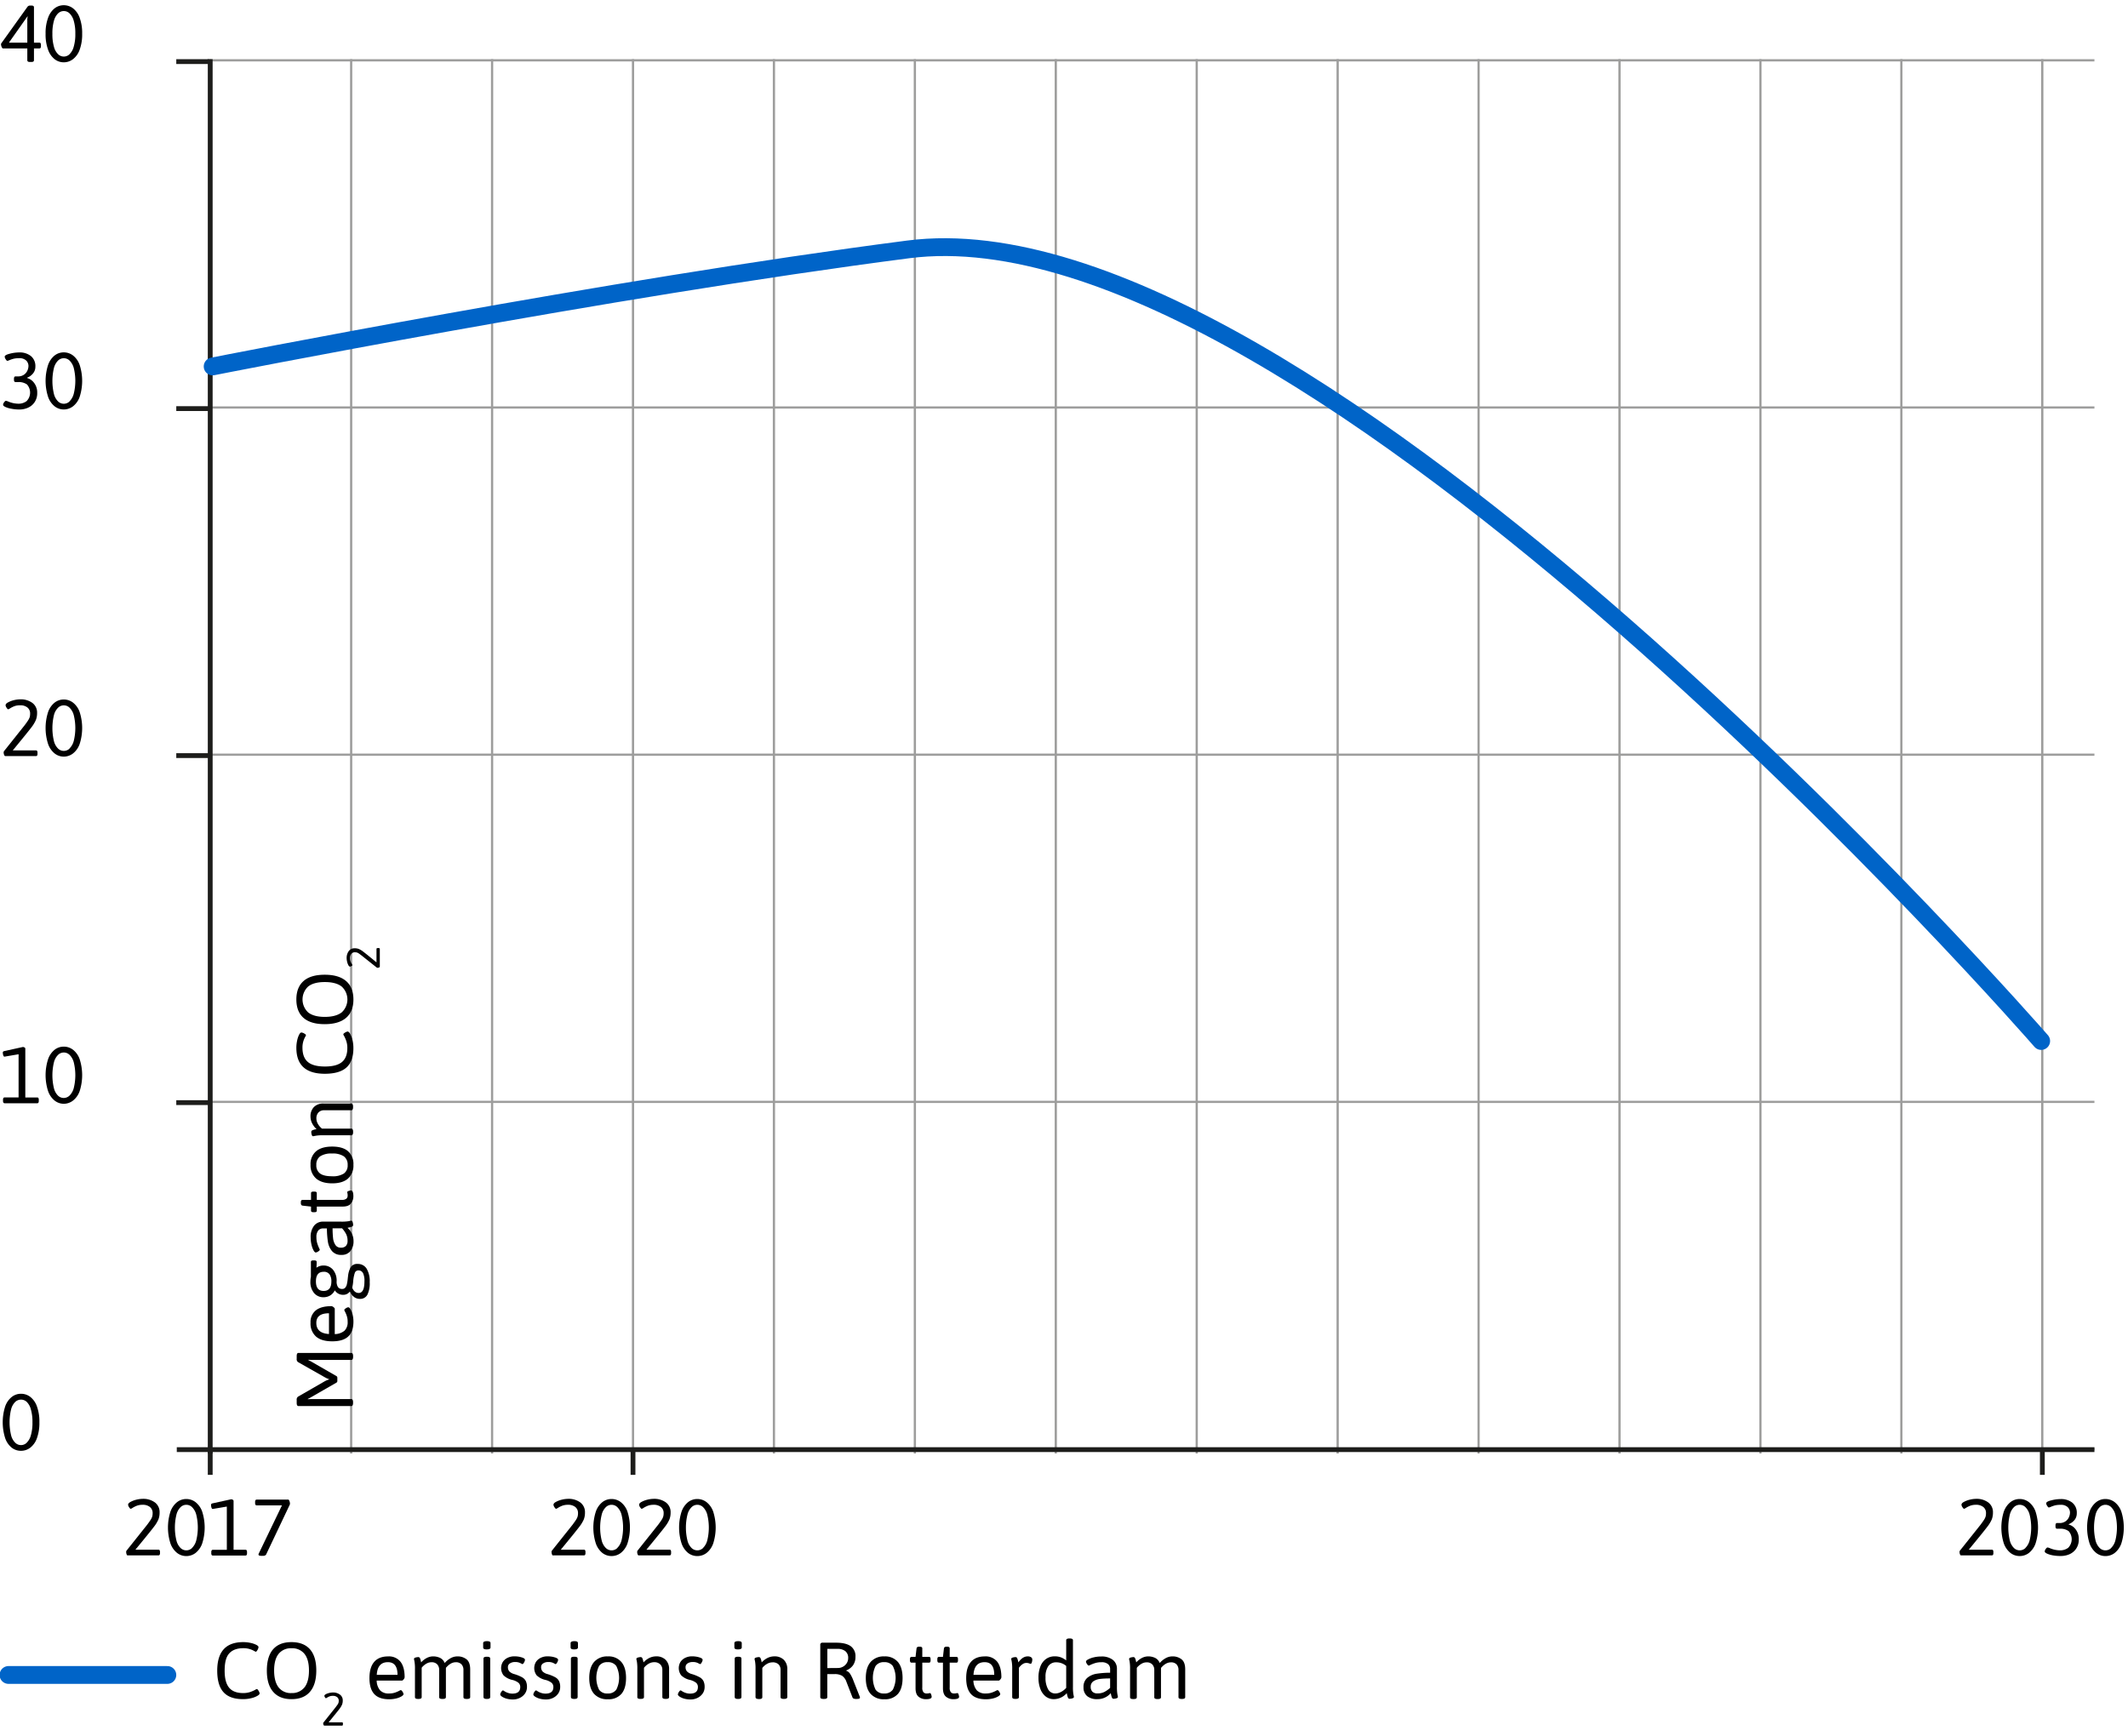 <svg id="Layer_1" data-name="Layer 1" xmlns="http://www.w3.org/2000/svg" viewBox="0 0 956 780"><defs><style>.cls-1,.cls-2,.cls-3,.cls-4,.cls-5{fill:none;}.cls-1,.cls-2{stroke:#9d9d9c;}.cls-2,.cls-4{stroke-linejoin:round;}.cls-3{stroke:#1d1d1b;stroke-width:2.17px;}.cls-4{stroke:#0064c8;stroke-linecap:round;stroke-width:8px;}</style></defs><line class="cls-1" x1="94.44" y1="26.6" x2="94.44" y2="653.15"/><line class="cls-1" x1="157.76" y1="26.6" x2="157.76" y2="653.15"/><line class="cls-1" x1="221.07" y1="26.6" x2="221.07" y2="653.15"/><line class="cls-1" x1="474.31" y1="26.6" x2="474.31" y2="653.15"/><line class="cls-1" x1="917.49" y1="26.6" x2="917.49" y2="653.15"/><line class="cls-1" x1="537.62" y1="26.6" x2="537.62" y2="653.15"/><line class="cls-1" x1="411" y1="26.6" x2="411" y2="653.15"/><line class="cls-1" x1="284.38" y1="26.6" x2="284.38" y2="653.15"/><line class="cls-1" x1="347.69" y1="26.6" x2="347.69" y2="653.15"/><line class="cls-1" x1="600.94" y1="26.6" x2="600.94" y2="653.15"/><line class="cls-1" x1="664.25" y1="26.6" x2="664.25" y2="653.15"/><line class="cls-1" x1="727.56" y1="26.6" x2="727.56" y2="653.15"/><line class="cls-1" x1="854.18" y1="26.6" x2="854.18" y2="653.15"/><line class="cls-1" x1="790.87" y1="26.6" x2="790.87" y2="653.15"/><line class="cls-2" x1="93.36" y1="27.1" x2="940.92" y2="27.1"/><line class="cls-2" x1="93.36" y1="183.11" x2="940.92" y2="183.11"/><line class="cls-2" x1="93.36" y1="339.12" x2="940.92" y2="339.12"/><line class="cls-2" x1="93.36" y1="495.14" x2="940.92" y2="495.14"/><line class="cls-2" x1="93.36" y1="651.15" x2="940.92" y2="651.15"/><path d="M248,698.51a2.74,2.74,0,0,1-.21-1.08.89.89,0,0,1,.14-.61l9.29-11.66c.74-1,1.29-1.77,1.64-2.34a5.51,5.51,0,0,0,.66-1.46,5.89,5.89,0,0,0,.15-1.42,3.4,3.4,0,0,0-1.21-2.74,5,5,0,0,0-3.29-1,7.16,7.16,0,0,0-2.54.4,11.23,11.23,0,0,0-2,1,2.35,2.35,0,0,1-.82.4c-.17,0-.41-.23-.71-.7a2.33,2.33,0,0,1-.45-1.1c0-.48.38-.92,1.12-1.31a10.72,10.72,0,0,1,2.66-1,12.26,12.26,0,0,1,2.7-.36,8.78,8.78,0,0,1,5.6,1.64,5.41,5.41,0,0,1,2.07,4.48,8.45,8.45,0,0,1-.54,3.15,15.71,15.71,0,0,1-2.07,3.37q-1.53,2-5.63,7l-2.63,3.2h10.37a.64.64,0,0,1,.56.25,1.71,1.71,0,0,1,.16.83v.4a1.71,1.71,0,0,1-.16.83.64.64,0,0,1-.56.25H248.46C248.26,699,248.1,698.85,248,698.51Z"/><path d="M270.63,697.85a9.5,9.5,0,0,1-2.95-4.27,23.48,23.48,0,0,1,0-14.33,9.41,9.41,0,0,1,2.95-4.26,6.63,6.63,0,0,1,4.11-1.39,6.77,6.77,0,0,1,4.14,1.39,9.3,9.3,0,0,1,3,4.26,23.48,23.48,0,0,1,0,14.33,9.39,9.39,0,0,1-3,4.27,6.83,6.83,0,0,1-4.14,1.38A6.68,6.68,0,0,1,270.63,697.85Zm6.68-2.25a7.38,7.38,0,0,0,1.89-3.33,24.13,24.13,0,0,0,0-11.7,7.27,7.27,0,0,0-1.89-3.33,3.66,3.66,0,0,0-5.11,0,7,7,0,0,0-1.87,3.33,24.62,24.62,0,0,0,0,11.74,7.09,7.09,0,0,0,1.87,3.33,3.68,3.68,0,0,0,5.11,0Z"/><path d="M286.47,698.51a2.74,2.74,0,0,1-.21-1.08.89.89,0,0,1,.14-.61l9.29-11.66c.74-1,1.29-1.77,1.64-2.34a5.51,5.51,0,0,0,.66-1.46,5.89,5.89,0,0,0,.15-1.42,3.4,3.4,0,0,0-1.21-2.74,5,5,0,0,0-3.29-1,7.16,7.16,0,0,0-2.54.4,11.23,11.23,0,0,0-2,1,2.35,2.35,0,0,1-.82.4c-.17,0-.41-.23-.71-.7a2.33,2.33,0,0,1-.45-1.1c0-.48.38-.92,1.12-1.31a10.72,10.72,0,0,1,2.66-1,12.26,12.26,0,0,1,2.7-.36,8.78,8.78,0,0,1,5.6,1.64,5.41,5.41,0,0,1,2.07,4.48,8.45,8.45,0,0,1-.54,3.15,15.71,15.71,0,0,1-2.07,3.37q-1.53,2-5.63,7l-2.63,3.2h10.37a.64.64,0,0,1,.56.25,1.71,1.71,0,0,1,.16.83v.4a1.71,1.71,0,0,1-.16.83.64.64,0,0,1-.56.25H287C286.78,699,286.62,698.85,286.47,698.51Z"/><path d="M309.15,697.85a9.5,9.5,0,0,1-2.95-4.27,23.48,23.48,0,0,1,0-14.33,9.41,9.41,0,0,1,2.95-4.26,6.63,6.63,0,0,1,4.11-1.39A6.77,6.77,0,0,1,317.4,675a9.3,9.3,0,0,1,3,4.26,23.48,23.48,0,0,1,0,14.33,9.39,9.39,0,0,1-3,4.27,6.83,6.83,0,0,1-4.14,1.38A6.68,6.68,0,0,1,309.15,697.85Zm6.68-2.25a7.38,7.38,0,0,0,1.89-3.33,24.13,24.13,0,0,0,0-11.7,7.27,7.27,0,0,0-1.89-3.33,3.66,3.66,0,0,0-5.11,0,7,7,0,0,0-1.87,3.33,24.62,24.62,0,0,0,0,11.74,7.09,7.09,0,0,0,1.87,3.33,3.68,3.68,0,0,0,5.11,0Z"/><path d="M56.9,698.51a2.74,2.74,0,0,1-.21-1.08.89.89,0,0,1,.14-.61l9.29-11.66c.74-1,1.29-1.77,1.64-2.34a5.51,5.51,0,0,0,.66-1.46,5.89,5.89,0,0,0,.15-1.42,3.4,3.4,0,0,0-1.21-2.74,5,5,0,0,0-3.29-1,7.16,7.16,0,0,0-2.54.4,11.23,11.23,0,0,0-2,1,2.35,2.35,0,0,1-.82.4c-.17,0-.41-.23-.71-.7a2.33,2.33,0,0,1-.45-1.1c0-.48.38-.92,1.12-1.31a10.72,10.72,0,0,1,2.66-1,12.26,12.26,0,0,1,2.7-.36,8.78,8.78,0,0,1,5.6,1.64,5.41,5.41,0,0,1,2.07,4.48,8.45,8.45,0,0,1-.54,3.15,15.71,15.71,0,0,1-2.07,3.37q-1.53,2-5.63,7l-2.63,3.2H71.16a.64.64,0,0,1,.56.25,1.71,1.71,0,0,1,.16.83v.4a1.71,1.71,0,0,1-.16.83.64.64,0,0,1-.56.25H57.41C57.21,699,57.05,698.85,56.9,698.51Z"/><path d="M79.58,697.85a9.5,9.5,0,0,1-3-4.27,23.48,23.48,0,0,1,0-14.33,9.41,9.41,0,0,1,3-4.26,6.63,6.63,0,0,1,4.11-1.39A6.77,6.77,0,0,1,87.83,675a9.3,9.3,0,0,1,3,4.26,23.48,23.48,0,0,1,0,14.33,9.39,9.39,0,0,1-3,4.27,6.83,6.83,0,0,1-4.14,1.38A6.68,6.68,0,0,1,79.58,697.85Zm6.68-2.25a7.38,7.38,0,0,0,1.89-3.33,24.13,24.13,0,0,0,0-11.7,7.27,7.27,0,0,0-1.89-3.33,3.66,3.66,0,0,0-5.11,0,7,7,0,0,0-1.87,3.33,24.62,24.62,0,0,0,0,11.74,7.09,7.09,0,0,0,1.87,3.33,3.68,3.68,0,0,0,5.11,0Z"/><path d="M95.1,698.77a1.48,1.48,0,0,1-.18-.83v-.43a1.46,1.46,0,0,1,.18-.83.61.61,0,0,1,.54-.25h6.26V677l-6.37,1.08c-.22,0-.39-.2-.52-.61a4,4,0,0,1-.2-1.22c0-.36.21-.59.65-.69l8.35-1.83a1.44,1.44,0,0,1,.77.21.65.65,0,0,1,.35.54v21.93h5.32a.61.61,0,0,1,.56.25,1.57,1.57,0,0,1,.16.83v.43a1.6,1.6,0,0,1-.16.83.63.63,0,0,1-.56.25H95.64A.64.64,0,0,1,95.1,698.77Z"/><path d="M116.48,699a.52.52,0,0,1-.36-.51,1.91,1.91,0,0,1,.15-.43l10.4-21.6H115.33a.61.61,0,0,1-.54-.25,1.48,1.48,0,0,1-.18-.83v-.43a1.46,1.46,0,0,1,.18-.83.61.61,0,0,1,.54-.25h14.22c.14,0,.3.21.47.65a3.43,3.43,0,0,1,.25,1.18,1.53,1.53,0,0,1-.07.4l-10.66,22.46a1.08,1.08,0,0,1-.52.42,2.3,2.3,0,0,1-.92.16h-.43A3.7,3.7,0,0,1,116.48,699Z"/><path d="M880.54,698.51a2.74,2.74,0,0,1-.21-1.08,1,1,0,0,1,.14-.61l9.29-11.66c.74-1,1.29-1.77,1.64-2.34a5.2,5.2,0,0,0,.66-1.46,5.89,5.89,0,0,0,.15-1.42A3.37,3.37,0,0,0,891,677.2a5,5,0,0,0-3.29-1,7.16,7.16,0,0,0-2.54.4,11.15,11.15,0,0,0-2,1,2.44,2.44,0,0,1-.83.4c-.17,0-.4-.23-.7-.7a2.33,2.33,0,0,1-.45-1.1c0-.48.37-.92,1.11-1.31a10.8,10.8,0,0,1,2.67-1,12.11,12.11,0,0,1,2.7-.36,8.77,8.77,0,0,1,5.59,1.64,5.41,5.41,0,0,1,2.07,4.48,8.45,8.45,0,0,1-.54,3.15,15.71,15.71,0,0,1-2.07,3.37q-1.53,2-5.63,7l-2.63,3.2H894.8a.64.64,0,0,1,.56.25,1.6,1.6,0,0,1,.16.83v.4a1.6,1.6,0,0,1-.16.83.64.64,0,0,1-.56.25H881.05Q880.77,699,880.54,698.51Z"/><path d="M903.22,697.85a9.58,9.58,0,0,1-3-4.27,23.68,23.68,0,0,1,0-14.33,9.49,9.49,0,0,1,3-4.26,6.65,6.65,0,0,1,4.11-1.39,6.77,6.77,0,0,1,4.14,1.39,9.31,9.31,0,0,1,3,4.26,23.68,23.68,0,0,1,0,14.33,9.4,9.4,0,0,1-3,4.27,6.83,6.83,0,0,1-4.14,1.38A6.7,6.7,0,0,1,903.22,697.85Zm6.68-2.25a7.38,7.38,0,0,0,1.89-3.33,24.13,24.13,0,0,0,0-11.7,7.27,7.27,0,0,0-1.89-3.33,3.66,3.66,0,0,0-5.11,0,7.07,7.07,0,0,0-1.87,3.33,25,25,0,0,0,0,11.74,7.17,7.17,0,0,0,1.87,3.33,3.68,3.68,0,0,0,5.11,0Z"/><path d="M922.2,698.91a10.89,10.89,0,0,1-2.61-.79c-.64-.31-1-.63-1-.94a2.08,2.08,0,0,1,.47-1.15c.31-.43.58-.65.79-.65a3.76,3.76,0,0,1,1,.29,11.93,11.93,0,0,0,4.68,1,6,6,0,0,0,3.6-1.15,5.49,5.49,0,0,0,.2-7.49,6.44,6.44,0,0,0-4-1.08h-1.18a.61.61,0,0,1-.54-.25,1.46,1.46,0,0,1-.18-.83v-.39a1.46,1.46,0,0,1,.18-.83.61.61,0,0,1,.54-.25h1a4.61,4.61,0,0,0,2.79-.78,4.43,4.43,0,0,0,1.53-1.85,5.29,5.29,0,0,0,.47-2.09,3.46,3.46,0,0,0-1-2.39,4.35,4.35,0,0,0-3.32-1.07,9.73,9.73,0,0,0-2.5.27,14.06,14.06,0,0,0-1.89.67,2.82,2.82,0,0,1-.79.25c-.19,0-.44-.24-.74-.72a2.39,2.39,0,0,1-.45-1.15c0-.5.76-1,2.27-1.33a16.76,16.76,0,0,1,4.18-.58,8.11,8.11,0,0,1,5.29,1.62,5.79,5.79,0,0,1,2,4.75A4.7,4.7,0,0,1,932,683a6.26,6.26,0,0,1-2.65,1.91v.15a5.85,5.85,0,0,1,3.17,2.23,7,7,0,0,1,1.37,4.39,7.2,7.2,0,0,1-1.21,4.28,7.06,7.06,0,0,1-3,2.47,9.61,9.61,0,0,1-3.78.77A18.78,18.78,0,0,1,922.2,698.91Z"/><path d="M941.74,697.85a9.58,9.58,0,0,1-3-4.27,23.68,23.68,0,0,1,0-14.33,9.49,9.49,0,0,1,3-4.26,6.65,6.65,0,0,1,4.11-1.39A6.77,6.77,0,0,1,950,675a9.31,9.31,0,0,1,3,4.26,23.68,23.68,0,0,1,0,14.33,9.4,9.4,0,0,1-3,4.27,6.83,6.83,0,0,1-4.14,1.38A6.7,6.7,0,0,1,941.74,697.85Zm6.68-2.25a7.38,7.38,0,0,0,1.89-3.33,24.13,24.13,0,0,0,0-11.7,7.27,7.27,0,0,0-1.89-3.33,3.66,3.66,0,0,0-5.11,0,7.07,7.07,0,0,0-1.87,3.33,25,25,0,0,0,0,11.74,7.17,7.17,0,0,0,1.87,3.33,3.68,3.68,0,0,0,5.11,0Z"/><line class="cls-3" x1="94.44" y1="26.6" x2="94.44" y2="653.15"/><line class="cls-3" x1="79.42" y1="651.41" x2="940.92" y2="651.41"/><line class="cls-3" x1="79.19" y1="495.48" x2="93.74" y2="495.48"/><line class="cls-3" x1="79.19" y1="339.54" x2="93.74" y2="339.54"/><line class="cls-3" x1="79.19" y1="183.61" x2="93.74" y2="183.61"/><line class="cls-3" x1="79.19" y1="27.68" x2="93.74" y2="27.68"/><path d="M12.27,27.05V21.76H1.33c-.19,0-.39-.22-.58-.65a3,3,0,0,1-.29-1.19.62.62,0,0,1,.08-.39L12.38,3a1.46,1.46,0,0,1,1.22-.5h.58c.72,0,1.08.26,1.08.79V19.17h2.41a.61.61,0,0,1,.56.25,1.57,1.57,0,0,1,.16.83v.43a1.6,1.6,0,0,1-.16.83.61.61,0,0,1-.56.25H15.26v5.29c0,.53-.36.79-1.08.79h-.83C12.63,27.84,12.27,27.58,12.27,27.05Zm0-7.88V8.58a5,5,0,0,1,.18-1.11l-.14-.07L4,19.17Z"/><path d="M24.55,26.6a9.33,9.33,0,0,1-2.95-4.26,19.84,19.84,0,0,1-1.12-7.17A19.82,19.82,0,0,1,21.6,8a9.42,9.42,0,0,1,2.95-4.27,6.65,6.65,0,0,1,4.1-1.38,6.83,6.83,0,0,1,4.14,1.38,9.33,9.33,0,0,1,3,4.27,20,20,0,0,1,1.12,7.16,20.06,20.06,0,0,1-1.12,7.17,9.24,9.24,0,0,1-3,4.26A6.77,6.77,0,0,1,28.65,28,6.6,6.6,0,0,1,24.55,26.6Zm6.68-2.25A7.27,7.27,0,0,0,33.12,21a19.82,19.82,0,0,0,.72-5.85,19.92,19.92,0,0,0-.72-5.85A7.38,7.38,0,0,0,31.23,6a3.7,3.7,0,0,0-5.12,0A7.17,7.17,0,0,0,24.24,9.3a20.53,20.53,0,0,0-.7,5.87,20.48,20.48,0,0,0,.7,5.87,7.07,7.07,0,0,0,1.87,3.33,3.67,3.67,0,0,0,5.12,0Z"/><path d="M5,183.65a10.73,10.73,0,0,1-2.61-.79c-.64-.31-1-.62-1-.94a2.06,2.06,0,0,1,.46-1.15c.32-.43.58-.65.8-.65a3.83,3.83,0,0,1,1,.29,11.93,11.93,0,0,0,4.68,1,5.93,5.93,0,0,0,3.6-1.15,5.46,5.46,0,0,0,.2-7.49,6.41,6.41,0,0,0-4-1.08H7a.61.61,0,0,1-.54-.25,1.46,1.46,0,0,1-.18-.83v-.39a1.46,1.46,0,0,1,.18-.83.61.61,0,0,1,.54-.25H8a4.57,4.57,0,0,0,2.79-.78,4.43,4.43,0,0,0,1.53-1.85,5.13,5.13,0,0,0,.47-2.09,3.43,3.43,0,0,0-1-2.39,4.32,4.32,0,0,0-3.31-1.06,9.68,9.68,0,0,0-2.5.27,14,14,0,0,0-1.89.66,2.84,2.84,0,0,1-.8.25c-.19,0-.43-.24-.73-.72a2.39,2.39,0,0,1-.45-1.15c0-.5.75-.95,2.26-1.33a17.37,17.37,0,0,1,4.18-.58A8.09,8.09,0,0,1,13.89,160a5.8,5.8,0,0,1,2,4.76,4.69,4.69,0,0,1-1.06,3.06,6.24,6.24,0,0,1-2.65,1.9v.15a5.85,5.85,0,0,1,3.17,2.23,7,7,0,0,1,1.37,4.39,7.18,7.18,0,0,1-1.21,4.29,7,7,0,0,1-3,2.46,9.55,9.55,0,0,1-3.78.78A18.82,18.82,0,0,1,5,183.65Z"/><path d="M24.55,182.59a9.37,9.37,0,0,1-2.95-4.27,23.45,23.45,0,0,1,0-14.32,9.37,9.37,0,0,1,2.95-4.27,6.66,6.66,0,0,1,4.1-1.39,6.84,6.84,0,0,1,4.14,1.39,9.27,9.27,0,0,1,3,4.27,23.45,23.45,0,0,1,0,14.32,9.27,9.27,0,0,1-3,4.27A6.84,6.84,0,0,1,28.65,184,6.66,6.66,0,0,1,24.55,182.59Zm6.68-2.25A7.38,7.38,0,0,0,33.12,177a24.13,24.13,0,0,0,0-11.7A7.38,7.38,0,0,0,31.23,162a3.7,3.7,0,0,0-5.12,0,7.17,7.17,0,0,0-1.87,3.33,25,25,0,0,0,0,11.74,7.17,7.17,0,0,0,1.87,3.33,3.7,3.7,0,0,0,5.12,0Z"/><path d="M1.87,339.24a2.58,2.58,0,0,1-.22-1.08.88.88,0,0,1,.15-.61l9.28-11.66c.75-1,1.29-1.77,1.64-2.34a5.59,5.59,0,0,0,.67-1.46,6.49,6.49,0,0,0,.14-1.42,3.39,3.39,0,0,0-1.2-2.74,5,5,0,0,0-3.3-1,7.2,7.2,0,0,0-2.54.4,11.15,11.15,0,0,0-2,1,2.36,2.36,0,0,1-.83.4c-.17,0-.4-.23-.7-.7a2.33,2.33,0,0,1-.45-1.1c0-.48.37-.92,1.12-1.31a10.72,10.72,0,0,1,2.66-1,12.11,12.11,0,0,1,2.7-.36,8.8,8.8,0,0,1,5.6,1.64,5.41,5.41,0,0,1,2.07,4.48,8.45,8.45,0,0,1-.54,3.15A15.71,15.71,0,0,1,14,327q-1.53,2-5.64,7l-2.62,3.2H16.12a.63.63,0,0,1,.56.25,1.6,1.6,0,0,1,.16.83v.4a1.6,1.6,0,0,1-.16.83.63.63,0,0,1-.56.25H2.37C2.18,339.75,2,339.58,1.87,339.24Z"/><path d="M24.55,338.58a9.42,9.42,0,0,1-2.95-4.27,23.48,23.48,0,0,1,0-14.33,9.33,9.33,0,0,1,2.95-4.26,6.6,6.6,0,0,1,4.1-1.39,6.77,6.77,0,0,1,4.14,1.39,9.24,9.24,0,0,1,3,4.26,23.48,23.48,0,0,1,0,14.33,9.33,9.33,0,0,1-3,4.27A6.83,6.83,0,0,1,28.65,340,6.65,6.65,0,0,1,24.55,338.58Zm6.68-2.25A7.38,7.38,0,0,0,33.12,333a24.13,24.13,0,0,0,0-11.7A7.27,7.27,0,0,0,31.23,318a3.67,3.67,0,0,0-5.12,0,7.07,7.07,0,0,0-1.87,3.33,25,25,0,0,0,0,11.74,7.17,7.17,0,0,0,1.87,3.33,3.7,3.7,0,0,0,5.12,0Z"/><path d="M1.54,495.48a1.42,1.42,0,0,1-.18-.82v-.44a1.42,1.42,0,0,1,.18-.82.62.62,0,0,1,.54-.26H8.35v-19.4L2,474.82c-.22,0-.39-.2-.53-.61A4,4,0,0,1,1.26,473c0-.36.21-.58.64-.68l8.36-1.84a1.47,1.47,0,0,1,.77.22.61.61,0,0,1,.34.54v21.92H16.7a.62.62,0,0,1,.56.26,1.53,1.53,0,0,1,.16.82v.44a1.53,1.53,0,0,1-.16.82.62.62,0,0,1-.56.26H2.08A.62.62,0,0,1,1.54,495.48Z"/><path d="M24.55,494.57a9.42,9.42,0,0,1-2.95-4.27,23.48,23.48,0,0,1,0-14.33,9.33,9.33,0,0,1,2.95-4.26,6.6,6.6,0,0,1,4.1-1.39,6.77,6.77,0,0,1,4.14,1.39,9.24,9.24,0,0,1,3,4.26,23.48,23.48,0,0,1,0,14.33,9.33,9.33,0,0,1-3,4.27A6.83,6.83,0,0,1,28.65,496,6.65,6.65,0,0,1,24.55,494.57Zm6.68-2.25A7.38,7.38,0,0,0,33.12,489a24.13,24.13,0,0,0,0-11.7A7.27,7.27,0,0,0,31.23,474a3.67,3.67,0,0,0-5.12,0,7.07,7.07,0,0,0-1.87,3.33,24.92,24.92,0,0,0,0,11.73,7.07,7.07,0,0,0,1.87,3.33,3.76,3.76,0,0,0,2.54,1A3.81,3.81,0,0,0,31.23,492.32Z"/><path d="M5.29,650.55a9.33,9.33,0,0,1-2.95-4.26,23.48,23.48,0,0,1,0-14.33,9.42,9.42,0,0,1,3-4.27,6.65,6.65,0,0,1,4.1-1.38,6.83,6.83,0,0,1,4.14,1.38,9.33,9.33,0,0,1,3,4.27,20,20,0,0,1,1.12,7.16,20.06,20.06,0,0,1-1.12,7.17,9.24,9.24,0,0,1-3,4.26,6.77,6.77,0,0,1-4.14,1.39A6.6,6.6,0,0,1,5.29,650.55ZM12,648.3A7.27,7.27,0,0,0,13.86,645a19.82,19.82,0,0,0,.72-5.85,19.92,19.92,0,0,0-.72-5.85A7.38,7.38,0,0,0,12,629.94a3.81,3.81,0,0,0-2.58-1,3.76,3.76,0,0,0-2.54,1A7.07,7.07,0,0,0,5,633.26,24.92,24.92,0,0,0,5,645a7.07,7.07,0,0,0,1.87,3.33,3.67,3.67,0,0,0,5.12,0Z"/><path d="M100.42,760.42q-2.83-3.1-2.83-9.7,0-12.81,11.67-12.81a15.21,15.21,0,0,1,3.4.37,10.54,10.54,0,0,1,2.61.92c.58.34.86.65.86.94a2.8,2.8,0,0,1-.45,1.29c-.3.53-.56.8-.77.8a4.65,4.65,0,0,1-.92-.45,9.41,9.41,0,0,0-4.66-1.14c-2.91,0-5,.81-6.41,2.41s-2,4.18-2,7.71.68,6,2,7.61,3.45,2.43,6.29,2.43a9.93,9.93,0,0,0,3-.41,16.22,16.22,0,0,0,2.48-1.06,1.75,1.75,0,0,1,.69-.33c.21,0,.48.27.79.79a2.81,2.81,0,0,1,.47,1.16c0,.36-.39.75-1.16,1.18a10.22,10.22,0,0,1-2.73,1,14.93,14.93,0,0,1-3.56.4C105.23,763.54,102.3,762.5,100.42,760.42Z"/><path d="M122.72,760.24q-2.85-3.29-2.84-9.59t2.82-9.52q2.83-3.23,8.26-3.22t8.28,3.22q2.85,3.23,2.85,9.52t-2.85,9.59q-2.84,3.3-8.28,3.3C127.36,763.54,124.62,762.44,122.72,760.24Zm14.08-2q2-2.6,2-7.56t-2-7.47a7,7,0,0,0-5.84-2.54,7,7,0,0,0-5.81,2.54q-2,2.54-2,7.47t2,7.56A6.88,6.88,0,0,0,131,760.8,7,7,0,0,0,136.8,758.21Z"/><path d="M145.33,775.06a1.45,1.45,0,0,1-.13-.63.54.54,0,0,1,.08-.35l5.42-6.8c.43-.58.75-1,1-1.37a2.79,2.79,0,0,0,.39-.85,3.29,3.29,0,0,0,.09-.83,2,2,0,0,0-.71-1.59,2.92,2.92,0,0,0-1.92-.59,4.22,4.22,0,0,0-1.48.23,7,7,0,0,0-1.18.61,1.6,1.6,0,0,1-.49.23c-.09,0-.23-.13-.41-.41a1.35,1.35,0,0,1-.26-.64c0-.28.22-.53.65-.76a6.45,6.45,0,0,1,1.56-.56,7,7,0,0,1,1.57-.21,5.08,5.08,0,0,1,3.26,1,3.12,3.12,0,0,1,1.21,2.61,4.87,4.87,0,0,1-.31,1.83,9.35,9.35,0,0,1-1.21,2c-.6.78-1.69,2.14-3.29,4.09l-1.53,1.87h6a.36.36,0,0,1,.32.14,1,1,0,0,1,.1.49v.23a1,1,0,0,1-.1.48.35.35,0,0,1-.32.15h-8C145.51,775.36,145.41,775.26,145.33,775.06Z"/><path d="M168.14,761.25q-2.16-2.34-2.16-7.17c0-3.19.7-5.62,2.12-7.27s3.5-2.48,6.27-2.48a6.6,6.6,0,0,1,5.54,2.39q1.88,2.4,1.87,7a1.69,1.69,0,0,1-.43.9c-.29.38-.54.58-.76.58H169.22a6.94,6.94,0,0,0,1.55,4.39,5.21,5.21,0,0,0,4,1.4,8.09,8.09,0,0,0,2.61-.37,14.78,14.78,0,0,0,1.82-.76,4.17,4.17,0,0,1,.83-.38q.36,0,.81.72a2.39,2.39,0,0,1,.45,1.08q0,.44-.9,1a8.57,8.57,0,0,1-2.4.94,13,13,0,0,1-3.18.37C171.8,763.58,169.58,762.81,168.14,761.25Zm10.44-8.64c0-3.8-1.44-5.69-4.32-5.69-3.1,0-4.78,1.89-5,5.69Z"/><path d="M209.54,745.6c1.12.86,1.69,2.37,1.69,4.56v12.49c0,.53-.48.79-1.44.79h-.15c-1,0-1.44-.26-1.44-.79v-12.2a3.57,3.57,0,0,0-.88-2.56,3.38,3.38,0,0,0-2.57-.94c-1.54,0-3,.84-4.43,2.52a6.13,6.13,0,0,1,0,.72v12.46c0,.53-.48.79-1.44.79h-.15c-1,0-1.44-.26-1.44-.79v-12.2a3.57,3.57,0,0,0-.88-2.56,3.39,3.39,0,0,0-2.57-.94,4.34,4.34,0,0,0-2.15.56,7.12,7.12,0,0,0-1.62,1.21,3.75,3.75,0,0,0-.63.72v13.21c0,.53-.48.79-1.44.79h-.14c-1,0-1.44-.26-1.44-.79V750a18,18,0,0,0-.22-3.4c-.14-.68-.21-1.06-.21-1.13,0-.29.23-.5.68-.63a4.69,4.69,0,0,1,1.26-.2.77.77,0,0,1,.74.52,5.25,5.25,0,0,1,.36,1.1c.08.38.14.64.16.76a8.74,8.74,0,0,1,2.43-1.93,6.22,6.22,0,0,1,3-.77,7.18,7.18,0,0,1,3.05.66,4.23,4.23,0,0,1,2.1,2.32,10.16,10.16,0,0,1,2.61-2.14,6.3,6.3,0,0,1,3.12-.84A6.4,6.4,0,0,1,209.54,745.6Z"/><path d="M217.06,740.33v-2c0-.57.58-.86,1.73-.86s1.58.29,1.58.86v2c0,.58-.57.86-1.73.86S217.06,740.91,217.06,740.33Zm.14,22.32V745.26c0-.53.48-.79,1.44-.79h.15c1,0,1.44.26,1.44.79v17.39c0,.53-.48.79-1.44.79h-.15C217.68,763.44,217.2,763.18,217.2,762.65Z"/><path d="M227.59,763.32a7.33,7.33,0,0,1-2.09-.92c-.51-.36-.77-.69-.77-1a2.48,2.48,0,0,1,.45-1.08c.3-.47.57-.72.81-.72a4.12,4.12,0,0,1,.68.4,6.83,6.83,0,0,0,1.53.72,6,6,0,0,0,2,.33c2.35,0,3.52-1,3.52-2.92a2.47,2.47,0,0,0-.79-1.94,7.22,7.22,0,0,0-2.81-1.3,8.21,8.21,0,0,1-3.92-2.07,5.41,5.41,0,0,1-.31-6,5.26,5.26,0,0,1,2.13-1.85,6.77,6.77,0,0,1,3.08-.67,10.8,10.8,0,0,1,3.29.47c1,.31,1.46.67,1.46,1.08a2.61,2.61,0,0,1-.42,1.2c-.27.5-.52.74-.73.74a9.2,9.2,0,0,1-1-.49,5.11,5.11,0,0,0-2.32-.45,4.06,4.06,0,0,0-2.29.62,1.89,1.89,0,0,0-.91,1.65,2.81,2.81,0,0,0,.64,1.95,4.94,4.94,0,0,0,2.16,1.19,17.53,17.53,0,0,1,3.51,1.42,4.17,4.17,0,0,1,1.73,1.73,5.86,5.86,0,0,1,.52,2.68,5.1,5.1,0,0,1-.84,2.86,6,6,0,0,1-2.31,2,7,7,0,0,1-3.22.73A10.42,10.42,0,0,1,227.59,763.32Z"/><path d="M242.46,763.32a7.33,7.33,0,0,1-2.09-.92c-.52-.36-.77-.69-.77-1a2.48,2.48,0,0,1,.45-1.08c.3-.47.57-.72.81-.72a4.65,4.65,0,0,1,.68.4,6.83,6.83,0,0,0,1.53.72,6,6,0,0,0,2,.33c2.36,0,3.53-1,3.53-2.92a2.47,2.47,0,0,0-.79-1.94,7.22,7.22,0,0,0-2.81-1.3,8.21,8.21,0,0,1-3.92-2.07,5.41,5.41,0,0,1-.31-6,5.26,5.26,0,0,1,2.13-1.85,6.76,6.76,0,0,1,3.07-.67,10.82,10.82,0,0,1,3.3.47c1,.31,1.46.67,1.46,1.08a2.61,2.61,0,0,1-.42,1.2c-.27.5-.52.74-.74.74a9.68,9.68,0,0,1-.95-.49,5.11,5.11,0,0,0-2.32-.45,4,4,0,0,0-2.29.62,1.9,1.9,0,0,0-.92,1.65,2.82,2.82,0,0,0,.65,1.95,4.83,4.83,0,0,0,2.16,1.19,17.53,17.53,0,0,1,3.51,1.42,4.17,4.17,0,0,1,1.73,1.73,5.86,5.86,0,0,1,.52,2.68,5.1,5.1,0,0,1-.84,2.86,6.06,6.06,0,0,1-2.31,2,7,7,0,0,1-3.22.73A10.37,10.37,0,0,1,242.46,763.32Z"/><path d="M256.34,740.33v-2c0-.57.57-.86,1.72-.86s1.59.29,1.59.86v2c0,.58-.58.86-1.73.86S256.34,740.91,256.34,740.33Zm.14,22.32V745.26c0-.53.48-.79,1.44-.79h.14c1,0,1.44.26,1.44.79v17.39c0,.53-.48.79-1.44.79h-.14C257,763.44,256.48,763.18,256.48,762.65Z"/><path d="M266.87,761.14c-1.43-1.64-2.15-4-2.15-7.1s.72-5.51,2.16-7.2a7.75,7.75,0,0,1,6.2-2.51,7.46,7.46,0,0,1,6.06,2.5q2.12,2.5,2.11,7.21t-2.07,7.12a7.57,7.57,0,0,1-6.1,2.42A7.79,7.79,0,0,1,266.87,761.14Zm10-1.86a11.84,11.84,0,0,0,0-10.63,4.48,4.48,0,0,0-3.89-1.73,4.4,4.4,0,0,0-3.85,1.71,12.14,12.14,0,0,0,0,10.65A4.4,4.4,0,0,0,273,761,4.52,4.52,0,0,0,276.86,759.28Z"/><path d="M286.32,762.65V750a19.09,19.09,0,0,0-.21-3.4c-.15-.68-.22-1.06-.22-1.13q0-.43.69-.63a4.57,4.57,0,0,1,1.26-.2.76.76,0,0,1,.73.52,5.25,5.25,0,0,1,.36,1.1c.09.38.14.64.17.76a8.84,8.84,0,0,1,2.62-2,6.9,6.9,0,0,1,3-.71,5.84,5.84,0,0,1,4.3,1.54,5.75,5.75,0,0,1,1.57,4.29v12.49c0,.53-.48.79-1.44.79H299c-1,0-1.44-.26-1.44-.79v-12.2a3.39,3.39,0,0,0-1-2.58,3.76,3.76,0,0,0-2.72-.92,4.88,4.88,0,0,0-2.43.69,7.15,7.15,0,0,0-2.1,1.83v13.18c0,.53-.48.79-1.44.79h-.15C286.8,763.44,286.32,763.18,286.32,762.65Z"/><path d="M307.4,763.32a7.33,7.33,0,0,1-2.09-.92c-.51-.36-.77-.69-.77-1a2.48,2.48,0,0,1,.45-1.08c.3-.47.57-.72.81-.72a4.12,4.12,0,0,1,.68.4,6.83,6.83,0,0,0,1.53.72,6,6,0,0,0,2,.33c2.35,0,3.52-1,3.52-2.92a2.47,2.47,0,0,0-.79-1.94,7.22,7.22,0,0,0-2.81-1.3,8.21,8.21,0,0,1-3.92-2.07,5.41,5.41,0,0,1-.31-6,5.26,5.26,0,0,1,2.13-1.85,6.77,6.77,0,0,1,3.08-.67,10.8,10.8,0,0,1,3.29.47c1,.31,1.46.67,1.46,1.08a2.61,2.61,0,0,1-.42,1.2c-.27.5-.52.74-.73.74a9.2,9.2,0,0,1-1-.49,5.11,5.11,0,0,0-2.32-.45,4.06,4.06,0,0,0-2.29.62,1.89,1.89,0,0,0-.91,1.65,2.81,2.81,0,0,0,.64,1.95,4.93,4.93,0,0,0,2.17,1.19,17.66,17.66,0,0,1,3.5,1.42,4.17,4.17,0,0,1,1.73,1.73,5.86,5.86,0,0,1,.52,2.68,5.1,5.1,0,0,1-.84,2.86,6,6,0,0,1-2.31,2,7,7,0,0,1-3.22.73A10.42,10.42,0,0,1,307.4,763.32Z"/><path d="M329.92,740.33v-2c0-.57.57-.86,1.73-.86s1.58.29,1.58.86v2c0,.58-.58.86-1.73.86S329.92,740.91,329.92,740.33Zm.14,22.32V745.26c0-.53.48-.79,1.44-.79h.15c1,0,1.44.26,1.44.79v17.39c0,.53-.48.79-1.44.79h-.15C330.54,763.44,330.06,763.18,330.06,762.65Z"/><path d="M339.42,762.65V750a19.09,19.09,0,0,0-.21-3.4c-.15-.68-.22-1.06-.22-1.13,0-.29.23-.5.68-.63a4.69,4.69,0,0,1,1.26-.2.76.76,0,0,1,.74.52,5.25,5.25,0,0,1,.36,1.1c.09.38.14.64.16.76a9,9,0,0,1,2.63-2,6.9,6.9,0,0,1,3-.71,5.85,5.85,0,0,1,4.3,1.54,5.75,5.75,0,0,1,1.57,4.29v12.49c0,.53-.48.79-1.44.79h-.15c-1,0-1.44-.26-1.44-.79v-12.2a3.39,3.39,0,0,0-.95-2.58A3.78,3.78,0,0,0,347,747a4.88,4.88,0,0,0-2.43.69,7.15,7.15,0,0,0-2.1,1.83v13.18c0,.53-.48.79-1.44.79h-.15C339.9,763.44,339.42,763.18,339.42,762.65Z"/><path d="M368.51,762.65v-23.4a.92.92,0,0,1,1.08-1.08h6.05c2.88,0,5,.51,6.5,1.53a5.5,5.5,0,0,1,2.17,4.84,6.35,6.35,0,0,1-1.08,3.76,6.6,6.6,0,0,1-3.06,2.32v.15a3.47,3.47,0,0,1,1.75,1.4,15.83,15.83,0,0,1,1.49,3.1l2.81,7.09a1.88,1.88,0,0,1,.11.51c0,.38-.5.57-1.51.57h-.36a2.47,2.47,0,0,1-.94-.16.89.89,0,0,1-.5-.41l-2.74-7.06a5.46,5.46,0,0,0-2-2.79,6.45,6.45,0,0,0-3.38-.74h-3.24v10.37c0,.53-.48.79-1.44.79H370C369,763.44,368.51,763.18,368.51,762.65Zm7.92-13.11a4.69,4.69,0,0,0,4-2.23,4.2,4.2,0,0,0,.61-2.19,3.81,3.81,0,0,0-1.3-3.17,5.49,5.49,0,0,0-3.56-1h-4.5v8.63Z"/><path d="M391.1,761.14c-1.43-1.64-2.14-4-2.14-7.1s.72-5.51,2.16-7.2a7.73,7.73,0,0,1,6.19-2.51,7.49,7.49,0,0,1,6.07,2.5q2.1,2.5,2.1,7.21t-2.07,7.12a7.56,7.56,0,0,1-6.1,2.42A7.82,7.82,0,0,1,391.1,761.14Zm10-1.86a11.84,11.84,0,0,0,0-10.63,4.48,4.48,0,0,0-3.89-1.73,4.4,4.4,0,0,0-3.85,1.71,12.14,12.14,0,0,0,0,10.65A4.4,4.4,0,0,0,397.2,761,4.52,4.52,0,0,0,401.09,759.28Z"/><path d="M412.73,762.49c-.94-.74-1.42-2-1.42-3.87V747.13h-1.8a.61.61,0,0,1-.54-.25,1.46,1.46,0,0,1-.18-.83v-.43a1.48,1.48,0,0,1,.18-.83.64.64,0,0,1,.54-.25h1.8l.44-3.78c.07-.53.45-.79,1.15-.79h.36c.72,0,1.08.26,1.08.79v3.78h3a.64.64,0,0,1,.56.25,1.6,1.6,0,0,1,.16.83v.43a1.57,1.57,0,0,1-.16.83.62.62,0,0,1-.56.25h-3v11.2a3.15,3.15,0,0,0,.52,2.09,1.83,1.83,0,0,0,1.42.57,4.36,4.36,0,0,0,1-.09,2.16,2.16,0,0,1,.52-.09c.21,0,.4.23.54.67a3.72,3.72,0,0,1,.21,1c0,.73-.87,1.08-2.62,1.08A5.16,5.16,0,0,1,412.73,762.49Z"/><path d="M425.05,762.49c-.95-.74-1.43-2-1.43-3.87V747.13h-1.8a.61.61,0,0,1-.54-.25,1.46,1.46,0,0,1-.18-.83v-.43a1.48,1.48,0,0,1,.18-.83.64.64,0,0,1,.54-.25h1.8l.44-3.78c.07-.53.45-.79,1.15-.79h.36c.72,0,1.08.26,1.08.79v3.78h3a.63.63,0,0,1,.56.25,1.6,1.6,0,0,1,.16.83v.43a1.57,1.57,0,0,1-.16.83.61.61,0,0,1-.56.25h-3v11.2a3.15,3.15,0,0,0,.52,2.09,1.83,1.83,0,0,0,1.42.57,4.36,4.36,0,0,0,1-.09,2.24,2.24,0,0,1,.52-.09c.22,0,.4.23.54.67a3.83,3.83,0,0,1,.22,1c0,.73-.88,1.08-2.63,1.08A5.12,5.12,0,0,1,425.05,762.49Z"/><path d="M436.22,761.25q-2.16-2.34-2.16-7.17c0-3.19.71-5.62,2.13-7.27s3.5-2.48,6.26-2.48a6.61,6.61,0,0,1,5.55,2.39c1.24,1.6,1.87,3.93,1.87,7a1.77,1.77,0,0,1-.43.9c-.29.38-.54.58-.76.58H437.3a7,7,0,0,0,1.55,4.39,5.25,5.25,0,0,0,4,1.4,8.09,8.09,0,0,0,2.61-.37,14.78,14.78,0,0,0,1.82-.76,4.23,4.23,0,0,1,.82-.38q.36,0,.81.72a2.39,2.39,0,0,1,.45,1.08q0,.44-.9,1a8.49,8.49,0,0,1-2.39.94,13.1,13.1,0,0,1-3.19.37C439.88,763.58,437.66,762.81,436.22,761.25Zm10.44-8.64c0-3.8-1.44-5.69-4.32-5.69-3.09,0-4.77,1.89-5,5.69Z"/><path d="M454.73,762.65V750a18,18,0,0,0-.22-3.4c-.14-.68-.21-1.06-.21-1.13,0-.29.22-.5.68-.63a4.69,4.69,0,0,1,1.26-.2.77.77,0,0,1,.74.52,6.74,6.74,0,0,1,.36,1.1c.08.38.14.64.16.76q1.9-2.7,4.18-2.7a2.59,2.59,0,0,1,1.54.39,1.21,1.21,0,0,1,.54,1,4.28,4.28,0,0,1-.21,1.28c-.15.44-.31.66-.51.66a2.51,2.51,0,0,1-.7-.19,3.44,3.44,0,0,0-1.28-.2,2.8,2.8,0,0,0-1.56.48,6,6,0,0,0-1.24,1.07,3.36,3.36,0,0,0-.51.64v13.18c0,.53-.48.79-1.44.79h-.14C455.21,763.44,454.73,763.18,454.73,762.65Z"/><path d="M469.81,762.36a7.71,7.71,0,0,1-2.43-3.42,13.81,13.81,0,0,1-.84-5,13.45,13.45,0,0,1,.91-5.23,7.24,7.24,0,0,1,2.58-3.3,6.66,6.66,0,0,1,3.81-1.11,7.7,7.7,0,0,1,2.79.46,9.51,9.51,0,0,1,2.36,1.37v-9.07c0-.53.48-.79,1.44-.79h.15c1,0,1.44.26,1.44.79V758a19.09,19.09,0,0,0,.21,3.4c.15.69.22,1.06.22,1.14q0,.43-.69.63a4.57,4.57,0,0,1-1.26.2.77.77,0,0,1-.73-.56,5.68,5.68,0,0,1-.36-1.17c-.09-.41-.14-.67-.17-.8a7.75,7.75,0,0,1-5.72,2.7A5.87,5.87,0,0,1,469.81,762.36Zm6.82-2.05a8,8,0,0,0,2.36-1.84v-9.86a6.71,6.71,0,0,0-4.43-1.62,4.16,4.16,0,0,0-3.63,1.73,8.5,8.5,0,0,0-1.23,5,10.39,10.39,0,0,0,1.16,5.38,3.62,3.62,0,0,0,3.27,1.89A5.51,5.51,0,0,0,476.63,760.31Z"/><path d="M488.46,762.22a4.87,4.87,0,0,1-1.69-4,5.24,5.24,0,0,1,1.71-4.27,8.67,8.67,0,0,1,4.19-1.84,41.65,41.65,0,0,1,6.05-.45v-1.69a2.8,2.8,0,0,0-.94-2.18,4.45,4.45,0,0,0-3-.84,9.2,9.2,0,0,0-2.77.37,17.76,17.76,0,0,0-2,.76,6.66,6.66,0,0,1-.87.38q-.36,0-.81-.72a2.39,2.39,0,0,1-.45-1.08c0-.31.32-.65,1-1a10.06,10.06,0,0,1,2.54-.92,14.07,14.07,0,0,1,3.27-.37,8.15,8.15,0,0,1,5.22,1.49,5,5,0,0,1,1.87,4.16V758a18.85,18.85,0,0,0,.22,3.4c.14.69.22,1.06.22,1.14q0,.43-.69.63a4.57,4.57,0,0,1-1.26.2.79.79,0,0,1-.74-.56,7.24,7.24,0,0,1-.36-1.17c-.08-.41-.13-.67-.16-.8a7.81,7.81,0,0,1-6.05,2.7A6.9,6.9,0,0,1,488.46,762.22Zm7.65-1.91a12.18,12.18,0,0,0,2.61-1.84v-4.24q-2.7,0-4.41.21a6.9,6.9,0,0,0-3,1A2.81,2.81,0,0,0,490,758a3,3,0,0,0,.77,2.2,3.13,3.13,0,0,0,2.29.76A6.68,6.68,0,0,0,496.11,760.31Z"/><path d="M530.76,745.6c1.13.86,1.69,2.37,1.69,4.56v12.49c0,.53-.48.79-1.44.79h-.14c-1,0-1.44-.26-1.44-.79v-12.2a3.58,3.58,0,0,0-.89-2.56A3.36,3.36,0,0,0,526,747q-2.29,0-4.43,2.52a4.51,4.51,0,0,1,0,.72v12.46c0,.53-.48.79-1.44.79H520c-1,0-1.44-.26-1.44-.79v-12.2a3.58,3.58,0,0,0-.89-2.56,3.38,3.38,0,0,0-2.57-.94,4.3,4.3,0,0,0-2.14.56,7.12,7.12,0,0,0-1.62,1.21,3.75,3.75,0,0,0-.63.72v13.21c0,.53-.48.79-1.44.79h-.15c-1,0-1.44-.26-1.44-.79V750a19.09,19.09,0,0,0-.21-3.4c-.15-.68-.22-1.06-.22-1.13q0-.43.69-.63a4.56,4.56,0,0,1,1.25-.2.76.76,0,0,1,.74.52,5.25,5.25,0,0,1,.36,1.1c.09.38.14.64.17.76a8.74,8.74,0,0,1,2.43-1.93,6.19,6.19,0,0,1,3-.77,7.14,7.14,0,0,1,3,.66,4.24,4.24,0,0,1,2.11,2.32,9.83,9.83,0,0,1,2.61-2.14,6.24,6.24,0,0,1,3.11-.84A6.4,6.4,0,0,1,530.76,745.6Z"/><path d="M151.07,621.35l-11.16,6.41q-.54.33-1.62.87l0,.14a19.18,19.18,0,0,1,2-.07h17.53c.53,0,.79.48.79,1.44v.25c0,1-.26,1.44-.79,1.44H134.08c-.53,0-.79-.48-.79-1.44v-1.3a1.58,1.58,0,0,1,.64-1.51l11.81-6.8a9.18,9.18,0,0,1,2.27-.94,14,14,0,0,1-2.38-1.11l-11.7-6.63a1.57,1.57,0,0,1-.64-1.51V609.4c0-1,.26-1.44.79-1.44h23.76c.53,0,.79.48.79,1.44v.25c0,1-.26,1.44-.79,1.44H140.52a19.18,19.18,0,0,1-2-.07l0,.15c.72.36,1.26.64,1.62.86l10.94,6.3a.84.84,0,0,1,.47.79v1.44A.83.83,0,0,1,151.07,621.35Z"/><path d="M156.43,600.58q-2.33,2.16-7.16,2.16c-3.19,0-5.62-.7-7.27-2.12a7.78,7.78,0,0,1-2.49-6.27,6.61,6.61,0,0,1,2.4-5.54c1.59-1.25,3.93-1.87,7-1.87a1.69,1.69,0,0,1,.9.43c.38.29.58.54.58.76V599.5a7,7,0,0,0,4.39-1.54,5.29,5.29,0,0,0,1.4-4,7.81,7.81,0,0,0-.38-2.61,13.47,13.47,0,0,0-.75-1.82,4.17,4.17,0,0,1-.38-.83q0-.36.72-.81a2.39,2.39,0,0,1,1.08-.45q.43,0,1,.9a8.88,8.88,0,0,1,.94,2.4,13,13,0,0,1,.37,3.18C158.77,596.92,158,599.14,156.43,600.58Zm-8.64-10.44q-5.68,0-5.68,4.32,0,4.65,5.68,5Z"/><path d="M165.11,581.67a3.59,3.59,0,0,1-3.38,2,4.32,4.32,0,0,1-2.74-.9,5.64,5.64,0,0,1-1.76-2.37l-.08,0a3.6,3.6,0,0,1-3,1.44,4.34,4.34,0,0,1-3.74-2,5.5,5.5,0,0,1-2.09,2.3,5.71,5.71,0,0,1-3,.79,5.36,5.36,0,0,1-4.21-1.87,7.64,7.64,0,0,1-1.66-5.22,9.93,9.93,0,0,1,.22-2.12V567.1a.62.62,0,0,1,.25-.56,1.71,1.71,0,0,1,.83-.16h.43a1.68,1.68,0,0,1,.83.16.62.62,0,0,1,.25.56,22.64,22.64,0,0,1-.11,2.52l.08,0a5.26,5.26,0,0,1,3.09-.94,5.43,5.43,0,0,1,4.25,1.86,7.61,7.61,0,0,1,1.66,5.24,4.49,4.49,0,0,0,.59,2.55,2.13,2.13,0,0,0,1.89.87,1.71,1.71,0,0,0,1.42-.6,3.5,3.5,0,0,0,.7-1.49,20.32,20.32,0,0,0,.4-2.52c.05-.53.1-.93.14-1.19a10,10,0,0,1,1.21-4,3.37,3.37,0,0,1,3.11-1.43,4.58,4.58,0,0,1,4,2.09,11,11,0,0,1,1.4,6.12A11.58,11.58,0,0,1,165.11,581.67Zm-17.05-9a3,3,0,0,0-2.64-1.17q-3.49,0-3.49,4.32t3.49,4.28q3.45,0,3.45-4.28A5.45,5.45,0,0,0,148.06,572.67Zm15-.58a2.14,2.14,0,0,0-2-1.21,1.65,1.65,0,0,0-1.69,1.19,16,16,0,0,0-.69,3.57,16.38,16.38,0,0,1-.47,3c.68,1.58,1.65,2.37,2.92,2.37q2.59,0,2.59-5.14A8.09,8.09,0,0,0,163.09,572.09Z"/><path d="M157.41,562.21a4.89,4.89,0,0,1-4,1.69,5.23,5.23,0,0,1-4.26-1.71,8.67,8.67,0,0,1-1.84-4.19,41.76,41.76,0,0,1-.45-6h-1.69a2.82,2.82,0,0,0-2.18.93,4.5,4.5,0,0,0-.84,3,9.24,9.24,0,0,0,.37,2.77,17.76,17.76,0,0,0,.76,2,7.78,7.78,0,0,1,.38.86q0,.36-.72.81a2.39,2.39,0,0,1-1.08.45c-.31,0-.65-.31-1-.95a9.82,9.82,0,0,1-.92-2.54,14.14,14.14,0,0,1-.38-3.27,8.11,8.11,0,0,1,1.5-5.22,5,5,0,0,1,4.16-1.88h8.06a19.09,19.09,0,0,0,3.4-.21c.69-.15,1.06-.22,1.14-.22.28,0,.5.23.63.69a4.54,4.54,0,0,1,.19,1.26.76.76,0,0,1-.55.73,6.08,6.08,0,0,1-1.17.36l-.8.17a7.82,7.82,0,0,1,2.7,6A6.91,6.91,0,0,1,157.41,562.21Zm-1.91-7.65a12.55,12.55,0,0,0-1.84-2.61h-4.25c0,1.8.1,3.27.22,4.41a6.81,6.81,0,0,0,1,3,2.8,2.8,0,0,0,2.55,1.3,3,3,0,0,0,2.2-.77,3.18,3.18,0,0,0,.76-2.29A6.65,6.65,0,0,0,155.5,554.56Z"/><path d="M157.68,540.77c-.74,1-2,1.42-3.87,1.42H142.32V544a.61.61,0,0,1-.25.54,1.46,1.46,0,0,1-.83.18h-.43a1.48,1.48,0,0,1-.83-.18.61.61,0,0,1-.25-.54v-1.8l-3.78-.43c-.53-.07-.79-.46-.79-1.15v-.36c0-.72.26-1.08.79-1.08h3.78v-3a.59.59,0,0,1,.25-.55,1.58,1.58,0,0,1,.83-.17h.43a1.56,1.56,0,0,1,.83.17.59.59,0,0,1,.25.55v3h11.2a3.21,3.21,0,0,0,2.09-.52,1.85,1.85,0,0,0,.57-1.43,4.33,4.33,0,0,0-.09-1,2.24,2.24,0,0,1-.09-.52c0-.22.22-.4.67-.54a3.46,3.46,0,0,1,1-.22c.72,0,1.08.88,1.08,2.63A5.14,5.14,0,0,1,157.68,540.77Z"/><path d="M156.33,529.61c-1.64,1.43-4,2.14-7.1,2.14s-5.52-.72-7.2-2.16a7.7,7.7,0,0,1-2.52-6.19,7.5,7.5,0,0,1,2.51-6.07q2.5-2.1,7.21-2.1t7.11,2.07a7.56,7.56,0,0,1,2.43,6.1A7.82,7.82,0,0,1,156.33,529.61Zm-1.86-10a9,9,0,0,0-5.31-1.26,9.11,9.11,0,0,0-5.33,1.26,4.5,4.5,0,0,0-1.72,3.89,4.42,4.42,0,0,0,1.71,3.85c1.14.82,2.92,1.22,5.34,1.22a9.17,9.17,0,0,0,5.31-1.22,4.42,4.42,0,0,0,1.71-3.85A4.52,4.52,0,0,0,154.47,519.62Z"/><path d="M157.84,510.15H145.2a18,18,0,0,0-3.4.22c-.68.14-1.06.21-1.13.21-.29,0-.5-.22-.63-.68a4.22,4.22,0,0,1-.2-1.26.78.78,0,0,1,.52-.74,6.74,6.74,0,0,1,1.1-.36l.75-.16a8.85,8.85,0,0,1-2-2.63,6.74,6.74,0,0,1-.72-3,5.87,5.87,0,0,1,1.55-4.3,5.77,5.77,0,0,1,4.29-1.56h12.49c.53,0,.79.48.79,1.44v.14c0,1-.26,1.44-.79,1.44H145.63a3.39,3.39,0,0,0-2.57,1,3.75,3.75,0,0,0-.92,2.71,4.83,4.83,0,0,0,.69,2.43,7.06,7.06,0,0,0,1.83,2.11h13.18c.53,0,.79.48.79,1.44v.14C158.63,509.67,158.37,510.15,157.84,510.15Z"/><path d="M155.66,479.68q-3.12,2.82-9.7,2.83-12.83,0-12.82-11.67a15.21,15.21,0,0,1,.38-3.4,10.15,10.15,0,0,1,.92-2.61c.33-.58.65-.86.93-.86a2.83,2.83,0,0,1,1.3.45c.53.3.79.55.79.77a4.65,4.65,0,0,1-.45.92,9.82,9.82,0,0,0-.79,2,9.48,9.48,0,0,0-.34,2.68q0,4.35,2.41,6.41t7.7,2.05q5.19,0,7.62-2c1.62-1.36,2.43-3.45,2.43-6.29a9.61,9.61,0,0,0-.42-3,15.29,15.29,0,0,0-1.06-2.48,1.83,1.83,0,0,1-.32-.69c0-.21.26-.48.79-.79a2.78,2.78,0,0,1,1.15-.47c.36,0,.76.39,1.19,1.15a10.8,10.8,0,0,1,1,2.74,15.47,15.47,0,0,1,.39,3.56C158.77,474.87,157.74,477.8,155.66,479.68Z"/><path d="M155.48,457.38q-3.3,2.83-9.59,2.84t-9.53-2.82c-2.14-1.89-3.22-4.64-3.22-8.27s1.08-6.38,3.22-8.28,5.33-2.84,9.53-2.84,7.39.95,9.59,2.84,3.29,4.66,3.29,8.28S157.68,455.48,155.48,457.38Zm-2-14.08q-2.59-2-7.56-2t-7.47,2a7.95,7.95,0,0,0,0,11.65q2.54,2,7.47,2t7.56-2a7.85,7.85,0,0,0,0-11.65Z"/><path d="M170.26,434.76a1.69,1.69,0,0,1-.63.13.52.52,0,0,1-.36-.09l-6.8-5.41c-.57-.44-1-.75-1.36-1a3.54,3.54,0,0,0-.85-.39,4,4,0,0,0-.83-.08,2,2,0,0,0-1.6.7,2.92,2.92,0,0,0-.59,1.92,4,4,0,0,0,.24,1.48,6.33,6.33,0,0,0,.6,1.19,1.28,1.28,0,0,1,.23.48c0,.1-.13.24-.4.41a1.32,1.32,0,0,1-.64.26c-.28,0-.54-.21-.77-.65a6.36,6.36,0,0,1-.56-1.55,7.09,7.09,0,0,1-.21-1.57,5.11,5.11,0,0,1,1-3.27,3.16,3.16,0,0,1,2.61-1.2,5,5,0,0,1,1.84.31,8.92,8.92,0,0,1,2,1.21c.78.59,2.15,1.69,4.09,3.28l1.87,1.53v-6a.37.37,0,0,1,.15-.33,1,1,0,0,1,.48-.09h.23a.92.92,0,0,1,.48.09.37.37,0,0,1,.15.33v8C170.55,434.58,170.45,434.68,170.26,434.76Z"/><line class="cls-3" x1="94.44" y1="651.41" x2="94.44" y2="662.75"/><line class="cls-3" x1="284.37" y1="651.41" x2="284.37" y2="662.75"/><line class="cls-3" x1="917.52" y1="651.41" x2="917.52" y2="662.75"/><line class="cls-4" x1="3.82" y1="752.67" x2="75.18" y2="752.67"/><path class="cls-4" d="M95.53,164.67S273,129.53,408,112.07C587.16,88.9,917,467.79,917,467.79"/><rect class="cls-5" x="0.11" width="956" height="780"/></svg>